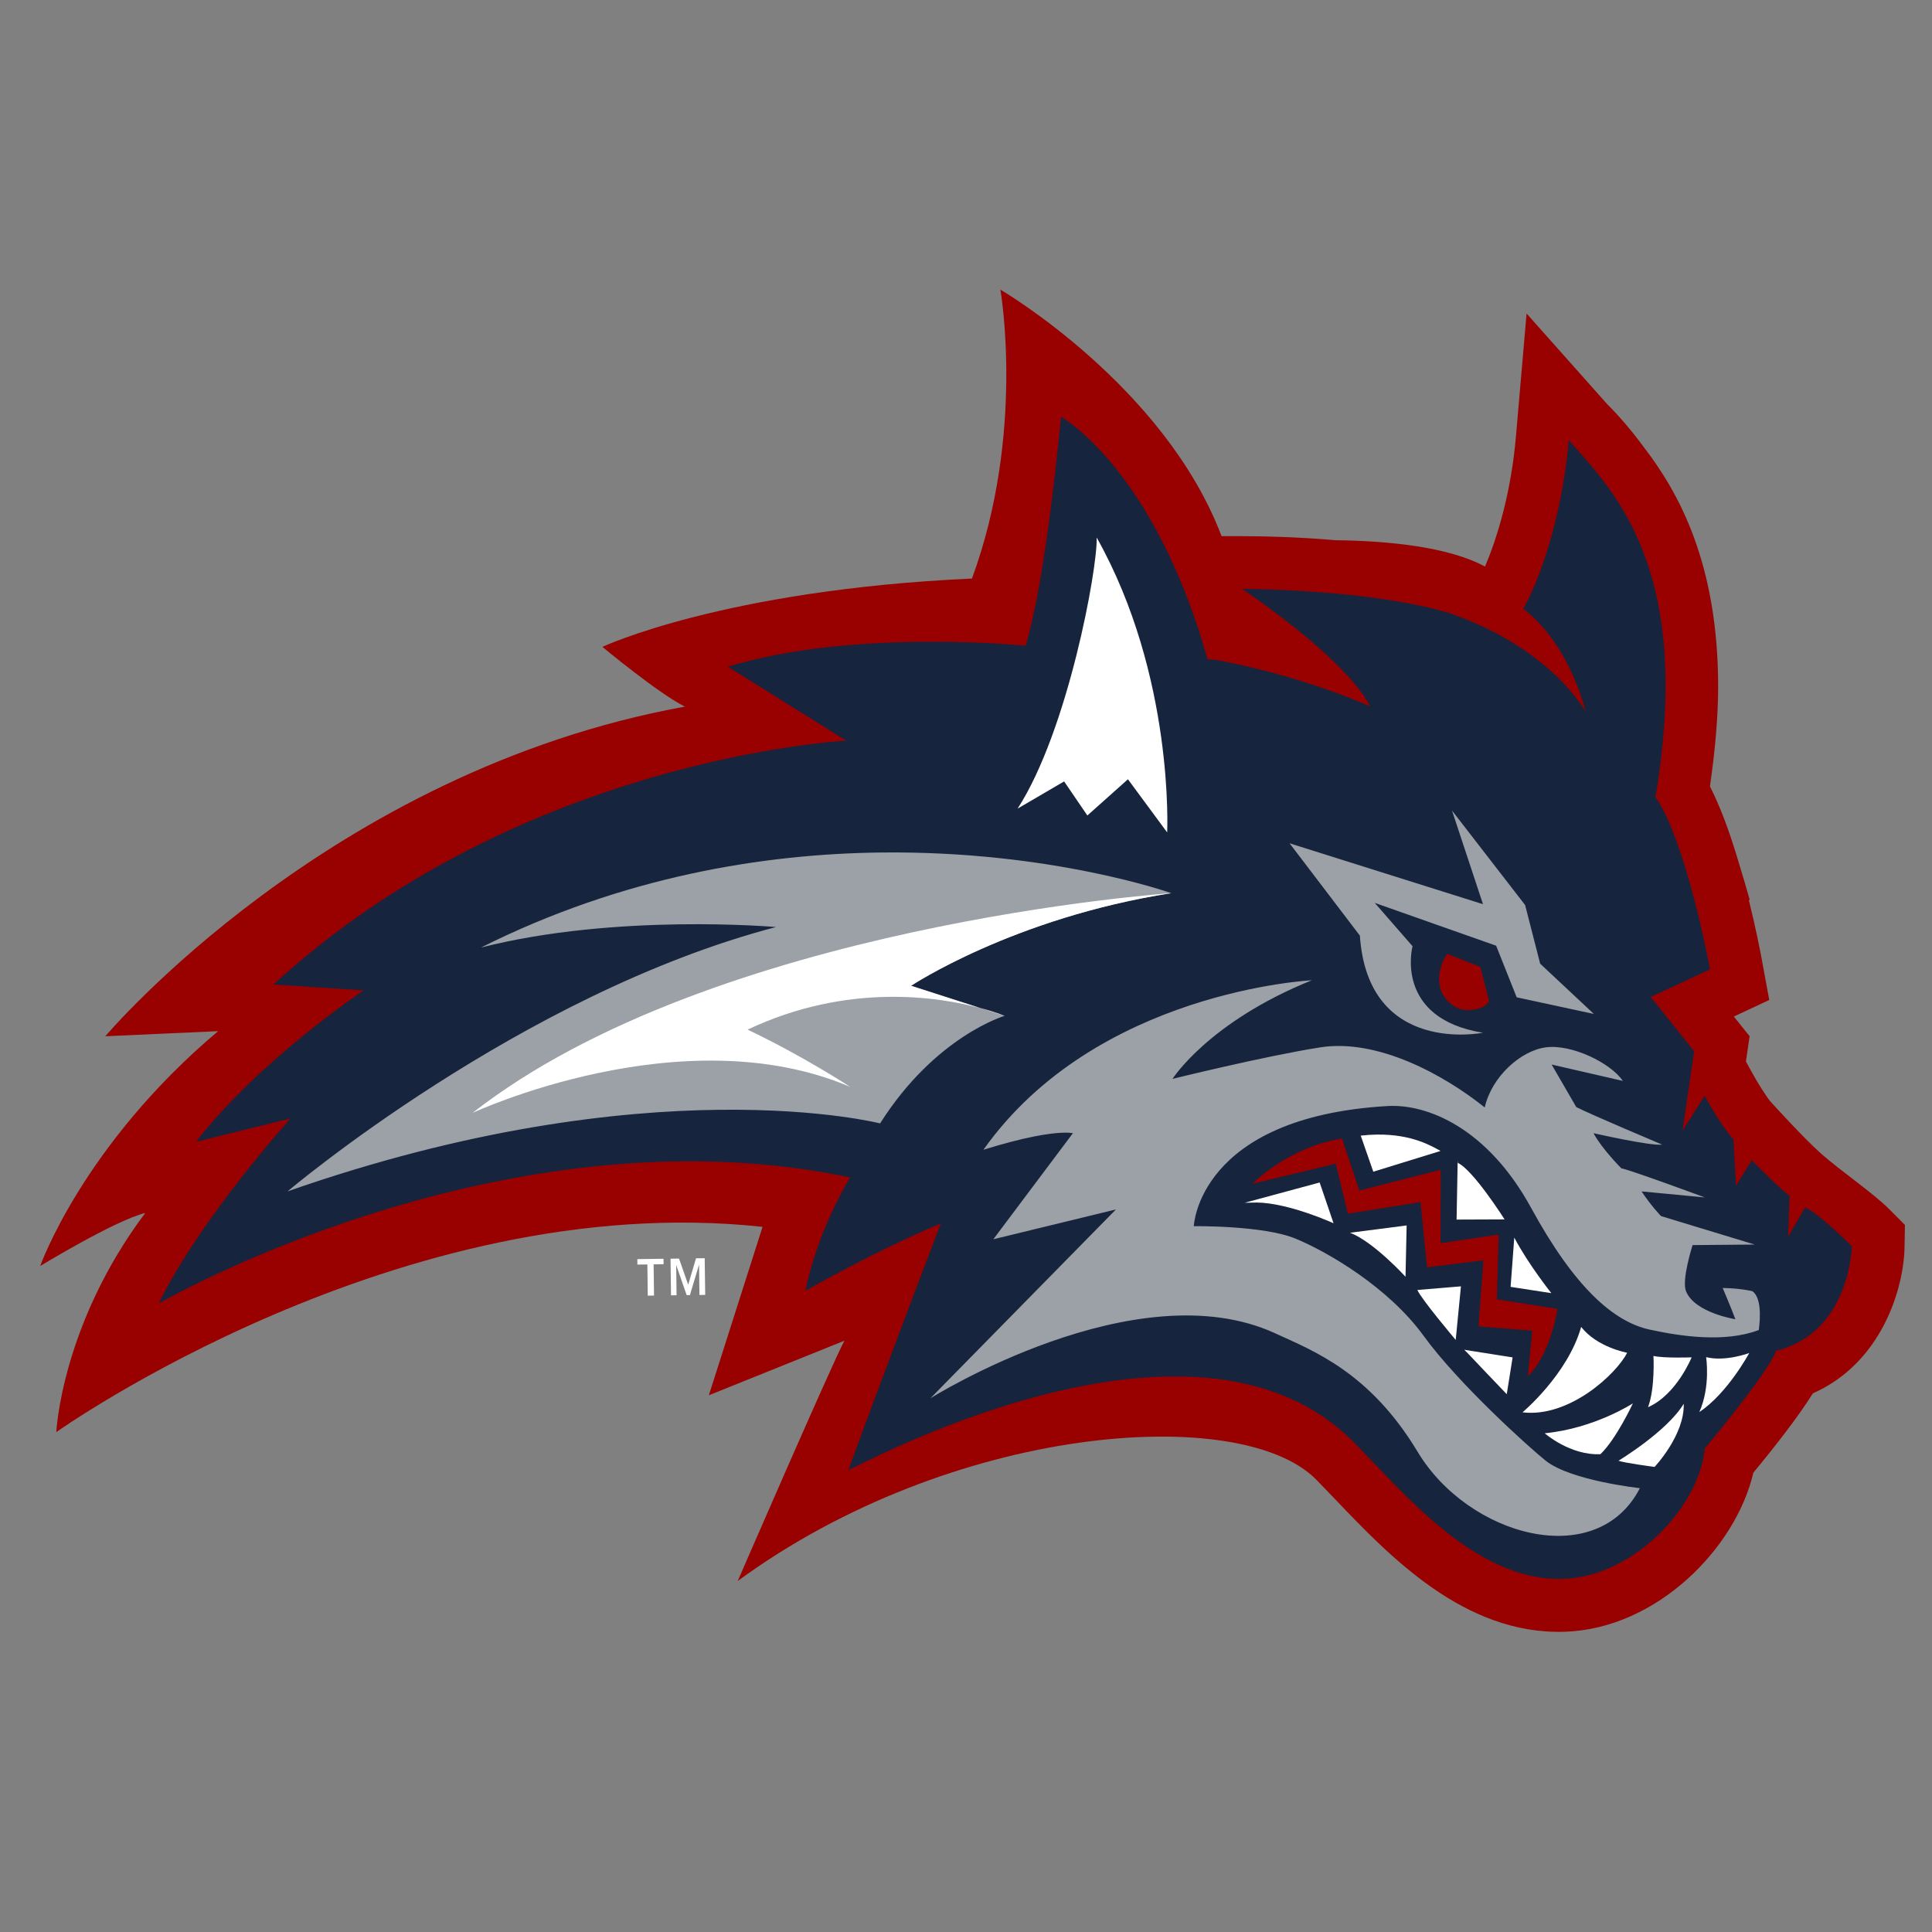 <?xml version="1.0" encoding="UTF-8" standalone="no"?>
<svg width="250px" height="250px" viewBox="0 0 250 250" version="1.1" xmlns="http://www.w3.org/2000/svg" xmlns:xlink="http://www.w3.org/1999/xlink">
    <rect x="0" y="0" width="250" height="250" fill="#808080" stroke="none"/>
    <!-- Generator: Sketch 47.1 (45422) - http://www.bohemiancoding.com/sketch -->
    <title>STNYBRK </title>
    <desc>Created with Sketch.</desc>
    <defs></defs>
    <g id="Page-1" stroke="none" stroke-width="1" fill="none" fill-rule="evenodd">
        <g id="STNYBRK-" fill-rule="nonzero">
            <g id="Stony_Brook_Seawolves_logo" transform="translate(0, 34)">
                <g id="Group" transform="translate(124.998, 91.259) scale(-1, 1) rotate(-180) translate(-124.998, -91.259) translate(1.347, 1.331)">
                    <g transform="translate(1.612, 1.934)" id="Shape">
                        <path d="M241.502,56.79 C239.492,58.82 235.108,61.823 232.72,63.946 C230.33,66.068 226.259,70.591 226.183,70.665 C225.713,71.176 224.481,73.107 223.608,74.717 C223.608,74.717 223.096,75.652 222.963,75.897 C222.963,75.917 223.44,79.168 223.44,79.168 C223.44,79.168 221.412,81.7 221.396,81.715 C221.783,81.895 225.98,83.856 225.98,83.856 L225.025,89.054 C224.811,90.214 224.231,93.195 223.336,96.801 L223.458,96.801 C223.026,98.334 222.567,99.901 222.091,101.441 C221.185,104.526 220.103,107.687 218.86,110.355 C218.752,110.589 218.653,110.789 218.548,111 C218.467,111.167 218.39,111.338 218.307,111.497 C218.984,116.183 219.368,120.531 219.368,124.388 C219.368,140.31 214.278,149.544 209.683,155.477 C208.136,157.594 206.529,159.436 204.957,161.016 L194.58,172.684 L193.21,156.855 C192.615,149.764 190.843,143.763 189.197,139.942 C184.451,142.504 176.697,143.267 169.82,143.35 C164.906,143.777 160.627,143.862 158.273,143.869 C158.273,143.869 156.697,143.871 155.108,143.876 C147.716,163.386 126.491,175.776 126.491,175.776 C126.491,175.776 129.753,157.237 122.812,138.39 C90.65,136.92 74.993,129.548 74.993,129.548 C74.993,129.548 82.203,123.541 85.665,121.817 C39.539,113.435 10.67,79.161 10.67,79.161 L25.27,79.822 C7.768,65.09 2.244,49.433 2.244,49.433 C2.244,49.433 11.94,55.339 15.841,56.299 C4.971,41.819 4.326,27.938 4.326,27.938 C4.326,27.938 48.748,59.566 95.717,54.501 L88.766,32.705 L106.304,39.766 C104.582,36.511 92.502,8.671 92.502,8.671 C120.108,28.912 157.522,31.736 167.345,21.808 L169.798,19.265 C176.868,11.853 186.551,1.697 199.496,2.104 C211.441,2.478 221.668,12.947 223.925,22.691 C226.688,26.034 229.717,29.899 231.623,32.954 C240.679,36.963 243.402,46.745 243.487,51.859 L243.539,54.744 L241.502,56.79 L241.502,56.79 Z" fill="#990000"></path>
                        <path d="M230.621,57.014 L228.42,53.215 L228.608,58.507 C227.053,59.685 223.721,63.121 223.721,63.121 L221.67,59.809 L221.353,65.85 C219.872,67.311 217.619,71.457 217.619,71.457 L214.757,66.94 L216.261,77.226 L210.643,84.249 L218.314,87.824 C218.314,87.824 215.265,104.375 211.257,110.112 C216.275,139.847 205.654,149.901 200.04,156.284 C199.341,148.046 197.03,139.829 194.292,134.73 C194.247,134.647 194.204,134.571 194.159,134.492 C196.769,132.469 200.207,128.527 202.271,121.084 C202.271,121.084 197.835,129.397 184.526,133.939 C184.472,133.955 184.415,133.968 184.362,133.986 C175.74,136.531 163.112,136.958 159.362,137.03 C159.101,137.037 158.469,137.048 157.779,137.062 C162.671,133.694 171.623,127.05 174.359,121.828 C174.359,121.828 166.169,125.634 154.492,127.844 C153.721,127.927 153.294,127.959 153.294,127.959 C146.324,152.689 134.335,159.319 134.335,159.319 C134.335,159.319 132.426,138.33 129.75,129.696 C129.75,129.696 107.628,131.967 91.234,126.985 L106.538,117.412 C106.538,117.412 64.422,115.279 32.43,85.859 L44.098,85.099 C44.098,85.099 30.641,76.133 22.403,65.504 L34.631,68.518 C34.631,68.518 22.862,55.465 17.585,44.582 C17.585,44.582 62.005,70.346 107.039,60.897 C104.544,56.616 102.417,51.691 101.254,46.221 C101.254,46.221 110.225,51.367 118.779,54.935 C116.515,48.995 110.468,33.082 106.841,23.069 C107.201,22.898 151.326,47.747 172.221,26.628 C178.698,20.083 188.004,8.597 199.301,8.95 C208.653,9.242 217.023,18.563 217.628,25.812 C217.628,25.812 225.773,35.506 226.864,38.455 C236.473,40.848 236.668,51.985 236.668,51.985 C236.668,51.985 232.507,56.174 230.621,57.014" fill="#16243E"></path>
                        <path d="M184.928,14.511 L188.94,26.631 L163.911,18.751 L173.009,30.698 C174.055,46.29 188.922,43.267 188.922,43.267 C177.342,41.37 179.824,32.068 179.824,32.068 L174.934,26.462 L190.64,32.002 L193.299,38.68 L203.286,40.833 L196.338,34.331 L194.392,26.743 L184.928,14.511 L184.928,14.511 Z M111.007,19.942 C95.893,20.124 77.7,23.018 59.277,32.241 C76.842,27.769 97.451,29.588 97.451,29.588 C64.414,38.239 34.252,63.793 34.252,63.793 C81.156,47.366 110.923,54.997 110.923,54.997 C118.094,43.691 127.039,41.08 127.039,41.08 C127.039,41.08 125.835,40.567 123.713,40.012 L114.931,37.187 C114.931,37.187 128.153,28.396 148.605,25.202 C148.605,25.202 133.097,19.677 111.008,19.943 L111.007,19.942 Z M166.791,36.477 C166.791,36.477 138.872,37.823 124.297,58.407 C135.012,55.08 136.589,56.582 135.871,56.268 L125.579,69.989 L141.446,66.128 L117.432,90.57 C117.432,90.57 144.022,73.848 162.079,82.171 C166.978,84.426 174.287,87.191 180.482,97.494 C187.085,108.472 203.673,112.998 209.241,102.198 C209.241,102.198 200.29,101.229 197.048,98.639 C194.924,96.942 185.783,88.72 181.251,82.477 C176.71,76.222 168.896,71.653 164.706,69.915 C160.506,68.175 151.519,68.296 151.519,68.296 C151.519,68.296 152.063,54.195 176.569,52.751 C181.699,52.448 189.497,55.557 195.17,65.935 C200.822,76.29 205.873,80.658 210.475,81.672 C214.526,82.558 220.24,83.4 224.628,81.732 C224.862,79.965 224.925,77.535 223.81,76.712 C223.81,76.712 222.335,76.328 219.956,76.294 C219.956,76.294 221.011,78.775 221.6,80.337 C221.6,80.337 216.351,79.516 215.214,76.719 C214.609,75.247 216.064,70.744 216.064,70.744 L224.098,70.674 L211.975,66.989 C211.975,66.989 210.683,65.655 209.46,63.796 L217.641,64.575 C217.641,64.575 207.914,60.98 206.846,60.813 C206.846,60.813 204.327,58.293 203.239,56.261 C203.239,56.261 210.662,57.949 212.119,57.74 C212.119,57.74 202.741,53.787 201.008,52.881 L197.822,47.38 L207.036,49.498 C205.433,47.142 200.406,44.734 197.112,45.149 C193.805,45.565 190.05,48.983 189.166,52.93 C183.871,48.699 175.273,43.972 167.83,45.164 C160.478,46.335 148.765,49.235 148.765,49.235 C148.765,49.235 153.433,41.859 166.788,36.476 L166.791,36.477 Z" fill="#9BA1A6" transform="translate(129.51, 61.441) scale(-1, 1) rotate(-180) translate(-129.51, -61.441) "></path>
                        <path d="M184.335,35.183 C183.563,36.148 183.064,37.799 183.333,39.297 C183.65,41.03 185.363,42.714 187.496,42.426 C188.631,42.269 189.199,42.066 189.734,41.306 L188.588,36.862 L184.334,35.183 L184.335,35.183 Z M170.691,59.063 C163.593,60.238 159.102,64.933 159.102,64.933 L169.886,62.319 L171.446,68.793 L180.857,67.3 L181.7,75.735 L188.986,74.832 L188.357,83.379 L195.309,83.944 L194.753,89.818 C197.705,87.021 198.582,81.113 198.582,81.113 L190.735,79.883 L190.967,71.509 L183.449,72.608 L183.464,63.117 L172.943,65.801 L170.691,59.063 L170.691,59.063 Z" fill="#990000" transform="translate(178.842, 62.5) scale(-1, 1) rotate(-180) translate(-178.842, -62.5) "></path>
                        <path d="M138.95,23.436 C139.091,27.334 135.251,48.406 128.72,58.515 L134.738,54.999 L137.745,59.407 L142.996,54.721 L148.072,61.599 C148.072,61.599 149.035,41.387 138.95,23.436 L138.95,23.436 Z M148.61,69.458 C148.61,69.458 89.383,73.495 58.191,97.891 C58.191,97.891 85.297,85.251 107.051,94.522 C107.051,94.522 101.092,90.605 93.779,87.114 C106.836,80.957 118.63,82.897 123.982,84.353 L114.939,81.443 C114.939,81.443 128.155,72.654 148.61,69.457 L148.61,69.458 Z M123.982,84.352 L127.045,85.336 C127.045,85.336 125.906,84.875 123.982,84.352 Z M175.216,100.697 C174.56,100.706 173.861,100.747 173.119,100.831 L174.745,105.503 L183.45,102.815 C182.344,102.219 179.81,100.638 175.216,100.697 L175.216,100.697 Z M185.663,104.062 L185.523,111.696 L191.733,111.671 C191.733,111.671 187.676,105.276 185.691,104.368 L185.663,104.062 L185.663,104.062 Z M167.804,106.897 L158.095,109.521 L159.679,109.49 C163.87,109.546 169.603,112.174 169.603,112.174 L167.804,106.897 L167.804,106.897 Z M179.059,112.454 L171.735,113.399 C174.799,114.573 178.915,119.094 178.915,119.094 L179.059,112.454 L179.059,112.454 Z M192.987,114.025 L192.513,120.404 L197.782,121.215 C197.782,121.215 194.781,117.451 192.987,114.025 L192.987,114.025 Z M88.228,116.694 L87.104,116.708 L86.092,120.123 L84.905,116.74 L83.806,116.758 L83.872,121.5 L84.589,121.486 L84.54,117.576 L85.896,121.472 L86.314,121.468 L87.498,117.53 L87.55,121.451 L88.295,121.44 L88.228,116.694 L88.228,116.694 Z M82.899,116.765 L79.513,116.814 L79.52,117.52 L80.809,117.502 L80.862,121.542 L81.673,121.528 L81.617,117.492 L82.91,117.471 L82.899,116.765 L82.899,116.765 Z M186.085,120.337 L180.45,120.804 C180.886,121.906 185.41,127.271 185.41,127.271 L186.085,120.337 L186.085,120.337 Z M201.646,125.582 C199.895,131.753 194.052,136.637 194.052,136.637 C200.16,137.37 206.263,131.594 207.59,128.929 C207.59,128.929 203.676,128.217 201.646,125.582 Z M186.51,128.543 L186.906,128.926 C187.424,129.47 191.34,133.611 192.014,134.29 C192.158,133.368 192.773,129.53 192.773,129.53 L186.509,128.543 L186.51,128.543 Z M223.391,128.965 C223.391,128.965 220.294,130.122 217.812,129.495 C217.812,129.495 218.409,133.285 216.934,136.602 C220.592,134.174 223.391,128.965 223.391,128.965 L223.391,128.965 Z M210.998,129.341 C210.998,129.341 211.228,133.499 210.295,135.976 C213.989,134.358 215.937,129.523 215.937,129.523 C215.937,129.523 212.398,129.66 210.998,129.341 L210.998,129.341 Z M208.338,135.477 C208.338,135.477 203.359,138.726 196.929,139.348 C196.929,139.348 200.201,142.238 204.137,142.053 C206.176,140.111 208.338,135.477 208.338,135.477 L208.338,135.477 Z M214.914,135.53 C212.761,139.109 206.47,142.903 206.47,142.903 C207.313,143.202 211.142,143.701 211.142,143.701 C211.142,143.701 215.042,139.588 214.914,135.53 L214.914,135.53 Z" fill="#FFFFFF" transform="translate(140.791, 83.568) scale(-1, 1) rotate(-180) translate(-140.791, -83.568) "></path>
                    </g>
                </g>
            </g>
        </g>
    </g>
</svg>